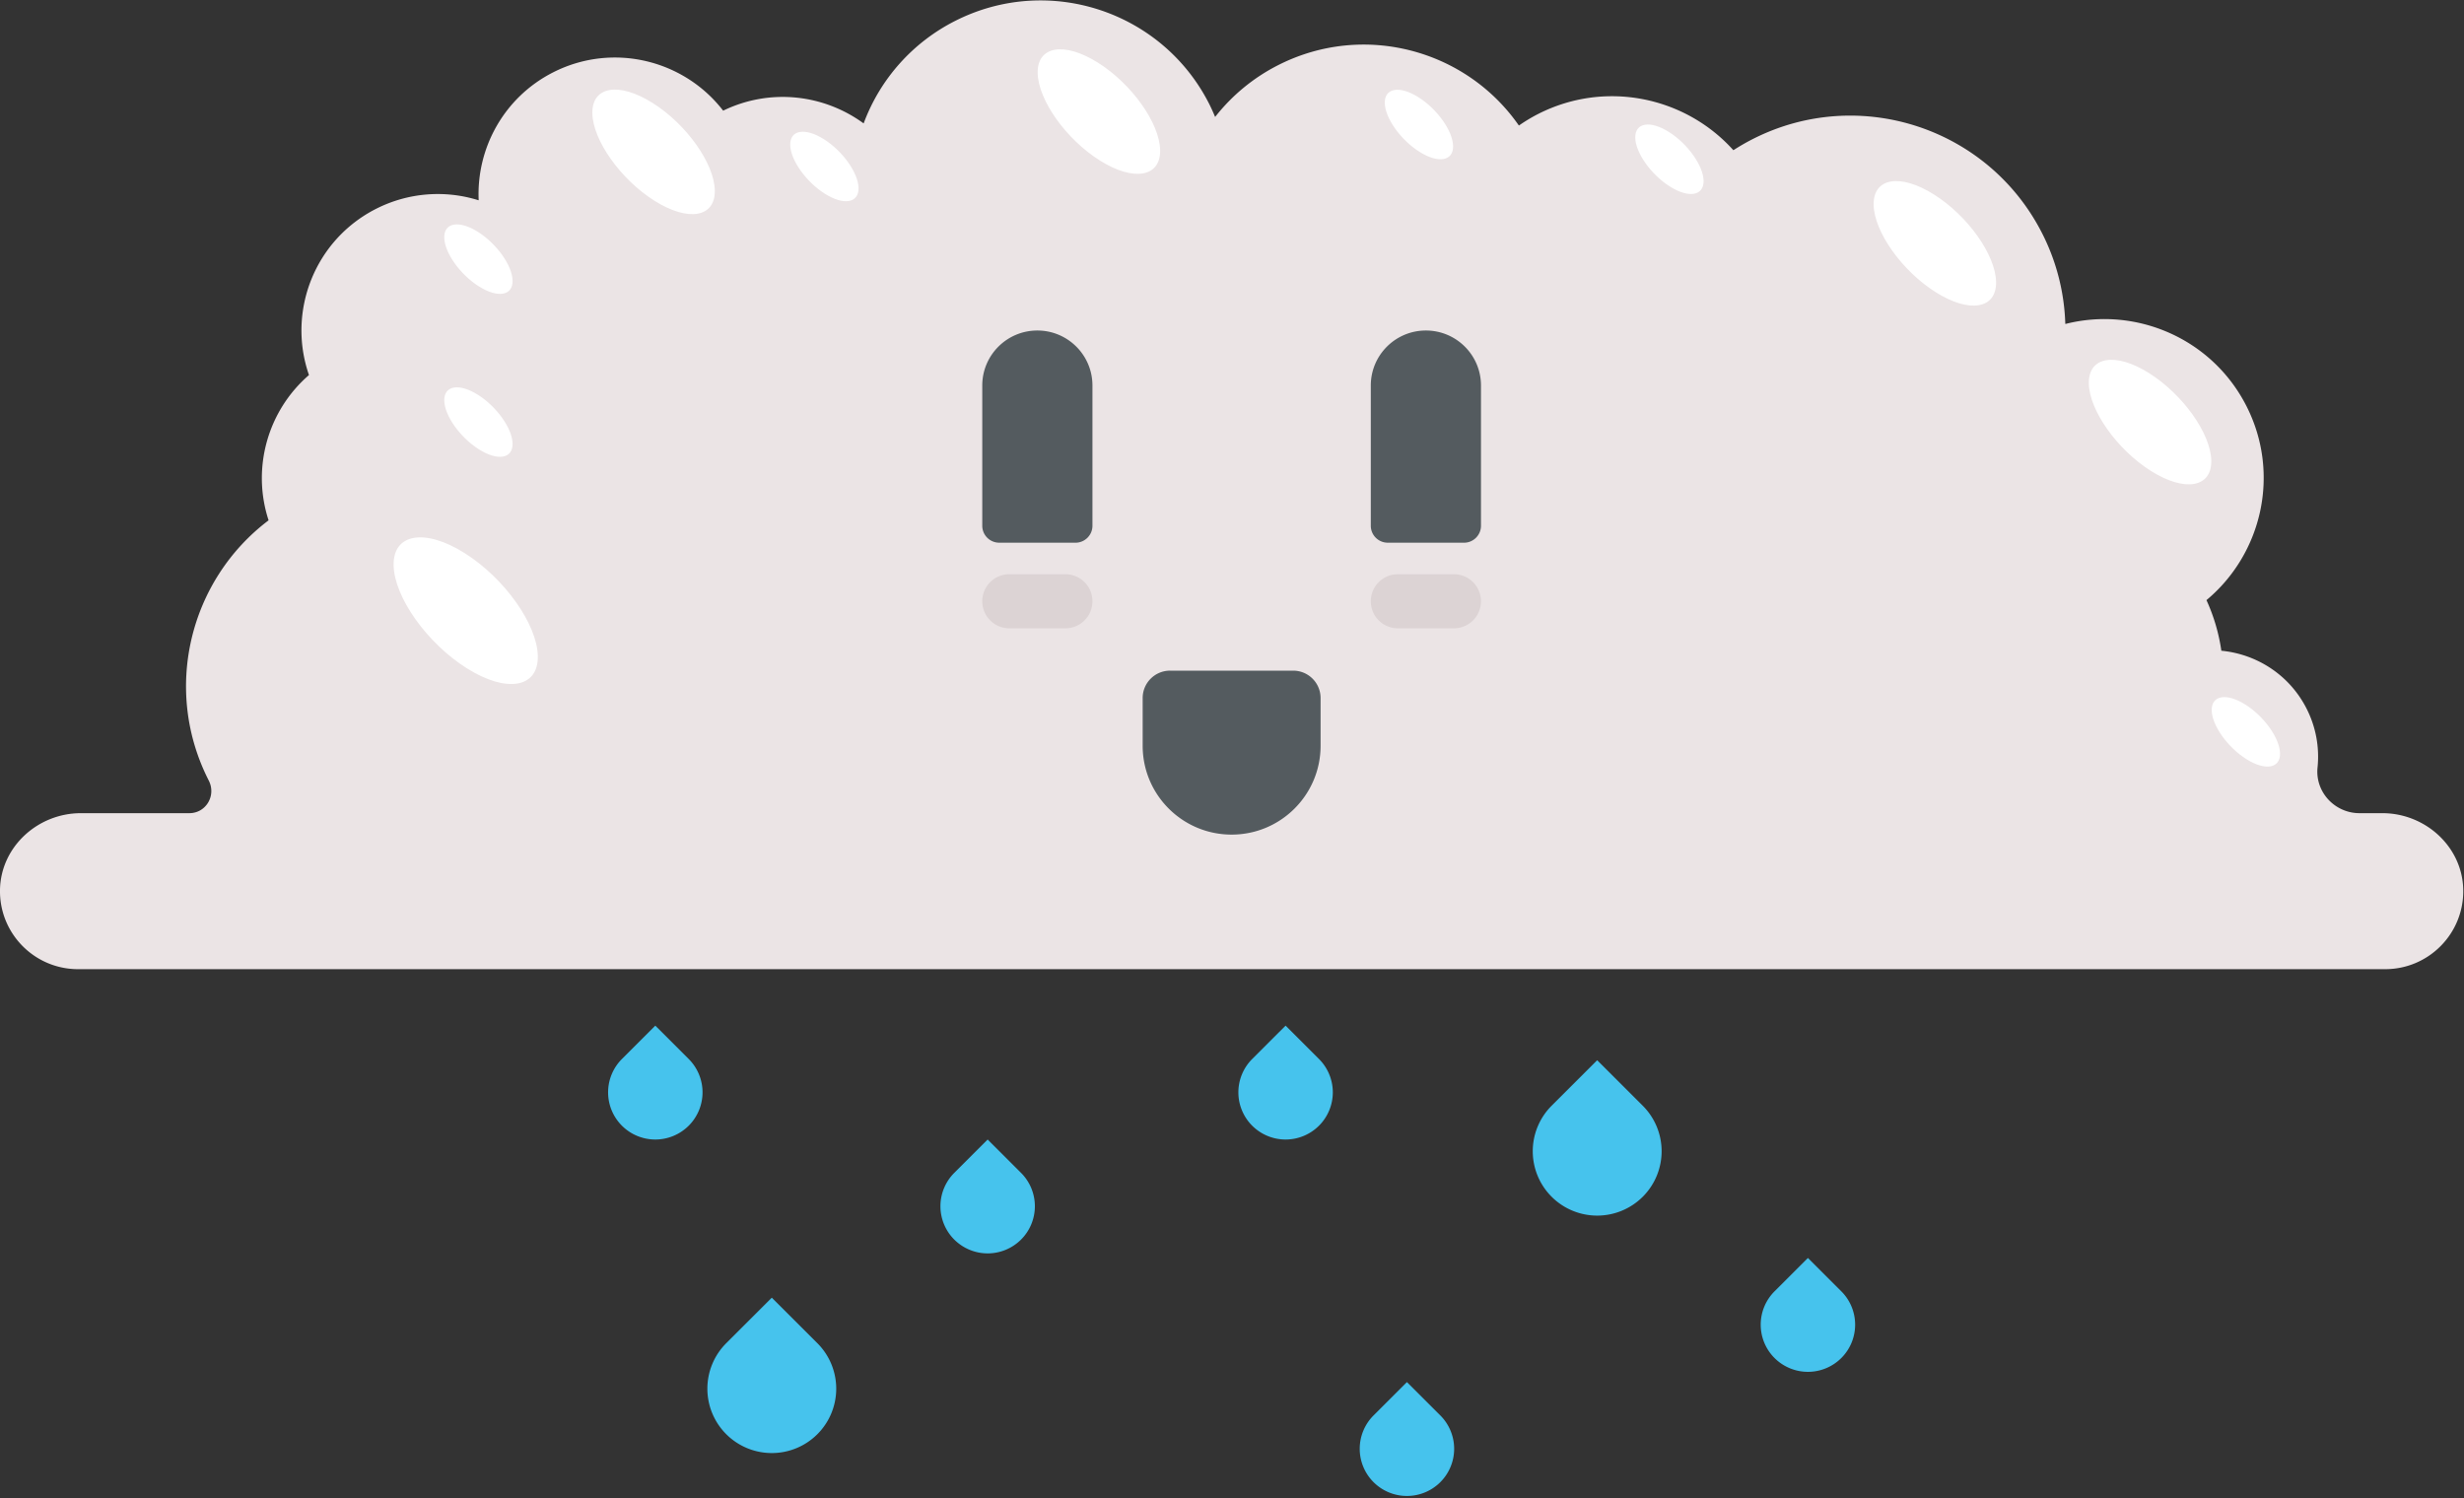 <svg width="324" height="197" viewBox="0 0 324 197" xmlns="http://www.w3.org/2000/svg">
  <rect x="0" y="0" width="324" height="197" fill="#333333" stroke="none"/>
  <title>cloud</title>
  <defs>
    <path id="a" d="M232.744 232.7H.073V.245h232.67z"/>
  </defs>
  <g fill="none" fill-rule="evenodd">
    <path d="M313.265 106.935h-3.003c-3.25 0-5.852-2.783-5.521-6.014a13.902 13.902 0 0 0-1.444-7.741c-2.258-4.443-6.56-7.157-11.182-7.605a.03.03 0 0 1-.026-.025 24.362 24.362 0 0 0-1.945-6.613.028.028 0 0 1 .008-.034c7.316-6.108 9.742-16.644 5.242-25.5-4.514-8.885-14.506-13.151-23.784-10.807a.029.029 0 0 1-.037-.026 28.108 28.108 0 0 0-3.049-11.895c-7.068-13.912-24.087-19.468-38.014-12.406-.889.45-1.741.944-2.561 1.471-.012.008-.027.006-.038-.005-6.325-7.019-16.797-9.238-25.63-4.76-.892.453-1.735.964-2.534 1.518-.015.009-.032.006-.04-.008-6.969-10.003-20.424-13.606-31.612-7.932a24.732 24.732 0 0 0-8.284 6.79.03.03 0 0 1-.05-.008 25.426 25.426 0 0 0-.77-1.69c-6.209-12.22-21.16-17.1-33.392-10.896a24.734 24.734 0 0 0-12.023 13.446.027.027 0 0 1-.043.013c-5.202-3.793-12.256-4.65-18.423-1.664-.011.005-.027.003-.035-.009-5.167-6.686-14.512-8.99-22.33-5.026-6.486 3.29-10.1 9.977-9.803 16.792a.028.028 0 0 1-.037.029 17.915 17.915 0 0 0-13.448 1.128c-8.097 4.107-11.72 13.504-8.835 21.843a.03.03 0 0 1-.007.031c-5.398 4.675-7.545 12.197-5.303 19.074a.027.027 0 0 1-.01.031c-10.363 7.834-13.96 22.183-7.871 34.167l.023.046c1 1.96-.359 4.285-2.56 4.285H10.635c-5.67 0-10.546 4.43-10.635 10.093-.09 5.74 4.542 10.421 10.266 10.421H313.635c5.724 0 10.355-4.681 10.265-10.42-.089-5.663-4.966-10.094-10.635-10.094" fill="#EBE4E5"/>
    <path d="M246.37 26.93c.065 3.551 3.724 8.7 8.17 11.5 4.446 2.8 7.998 2.194 7.932-1.358-.065-3.549-3.723-8.698-8.17-11.498-4.446-2.802-7.997-2.194-7.932 1.357M136.447 9.602c.065 3.55 3.724 8.7 8.17 11.5 4.447 2.8 7.999 2.193 7.933-1.359-.065-3.549-3.723-8.698-8.17-11.498-4.447-2.802-7.998-2.193-7.933 1.357M77.89 14.902c.066 3.55 3.725 8.7 8.171 11.5 4.446 2.8 7.999 2.193 7.932-1.359-.065-3.549-3.723-8.698-8.17-11.498-4.446-2.802-7.997-2.194-7.932 1.357M274.668 50.433c.065 3.55 3.724 8.7 8.17 11.5 4.446 2.8 7.998 2.193 7.932-1.359-.065-3.549-3.723-8.698-8.17-11.499-4.446-2.801-7.997-2.193-7.932 1.358M290.826 93.412c.036 1.98 2.078 4.854 4.56 6.417 2.48 1.562 4.461 1.223 4.425-.758-.037-1.982-2.077-4.855-4.559-6.417-2.48-1.563-4.463-1.223-4.426.758M215.026 18.113c.036 1.982 2.078 4.855 4.56 6.417 2.48 1.563 4.461 1.223 4.425-.758-.037-1.98-2.077-4.854-4.558-6.417-2.482-1.562-4.463-1.223-4.427.758M58.417 31.248c.036 1.982 2.078 4.855 4.56 6.417 2.48 1.563 4.461 1.224 4.425-.758-.037-1.98-2.077-4.854-4.558-6.416-2.482-1.563-4.464-1.224-4.427.757M58.417 52.674c.036 1.981 2.078 4.854 4.56 6.417 2.48 1.563 4.461 1.223 4.425-.758-.037-1.981-2.077-4.854-4.558-6.417-2.482-1.562-4.464-1.223-4.427.758M51.758 74.335c.076 4.18 4.385 10.244 9.62 13.542 5.237 3.298 9.419 2.582 9.342-1.599-.078-4.18-4.385-10.244-9.621-13.542-5.236-3.298-9.418-2.582-9.341 1.6M182.089 13.544c.036 1.982 2.078 4.855 4.56 6.417 2.48 1.563 4.461 1.223 4.425-.758-.037-1.98-2.077-4.854-4.558-6.417-2.482-1.562-4.463-1.223-4.427.758M103.909 19.061c.036 1.982 2.078 4.855 4.559 6.417 2.481 1.563 4.462 1.224 4.425-.758-.036-1.98-2.076-4.854-4.558-6.416-2.481-1.563-4.463-1.224-4.426.757" fill="#FFF"/>
    <path d="M141.418 71.366h-10.025a2.23 2.23 0 0 1-2.232-2.23V50.7c0-3.997 3.244-7.237 7.245-7.237 4 0 7.244 3.24 7.244 7.237v18.438c0 1.231-1 2.23-2.232 2.23" fill="#545B5F"/>
    <path d="M140.09 82.625h-7.37a3.559 3.559 0 0 1-3.56-3.556 3.559 3.559 0 0 1 3.56-3.557h7.37a3.559 3.559 0 0 1 3.56 3.557 3.559 3.559 0 0 1-3.56 3.556" fill="#DCD3D4"/>
    <path d="M192.508 71.366h-10.025a2.23 2.23 0 0 1-2.232-2.23V50.7c0-3.997 3.244-7.237 7.245-7.237 4 0 7.244 3.24 7.244 7.237v18.438c0 1.231-1 2.23-2.232 2.23" fill="#545B5F"/>
    <path d="M191.18 82.625h-7.37a3.559 3.559 0 0 1-3.56-3.556 3.559 3.559 0 0 1 3.56-3.557h7.37a3.559 3.559 0 0 1 3.56 3.557 3.559 3.559 0 0 1-3.56 3.556" fill="#DCD3D4"/>
    <path d="M153.856 88.193h16.19a3.602 3.602 0 0 1 3.603 3.6v6.273c0 6.455-5.238 11.687-11.698 11.687s-11.698-5.232-11.698-11.687v-6.274c0-1.987 1.613-3.6 3.603-3.6" fill="#545B5F"/>
    <path d="M81.78 148.034a6.2 6.2 0 0 1 0-8.773l4.39-4.386 4.39 4.386a6.198 6.198 0 0 1 0 8.773 6.214 6.214 0 0 1-8.78 0M233.34 178.585a6.2 6.2 0 0 1 0-8.772l4.39-4.386 4.39 4.386a6.198 6.198 0 0 1 0 8.772 6.214 6.214 0 0 1-8.78 0M180.613 194.908a6.2 6.2 0 0 1 0-8.773l4.39-4.386 4.39 4.386a6.198 6.198 0 0 1 0 8.773 6.214 6.214 0 0 1-8.78 0M125.48 163.01a6.2 6.2 0 0 1 0-8.773l4.39-4.386 4.391 4.386a6.198 6.198 0 0 1 0 8.772 6.214 6.214 0 0 1-8.78 0M164.657 148.034a6.2 6.2 0 0 1 0-8.773l4.39-4.386 4.39 4.386a6.198 6.198 0 0 1 0 8.773 6.214 6.214 0 0 1-8.78 0M204.03 157.376a8.458 8.458 0 0 1 0-11.97l5.99-5.984 5.992 5.984a8.46 8.46 0 0 1 0 11.97 8.477 8.477 0 0 1-11.982 0M95.497 188.603a8.458 8.458 0 0 1 0-11.97l5.99-5.984 5.991 5.984a8.46 8.46 0 0 1 0 11.97 8.477 8.477 0 0 1-11.981 0" fill="#46C3ED"/>
  </g>
</svg>
